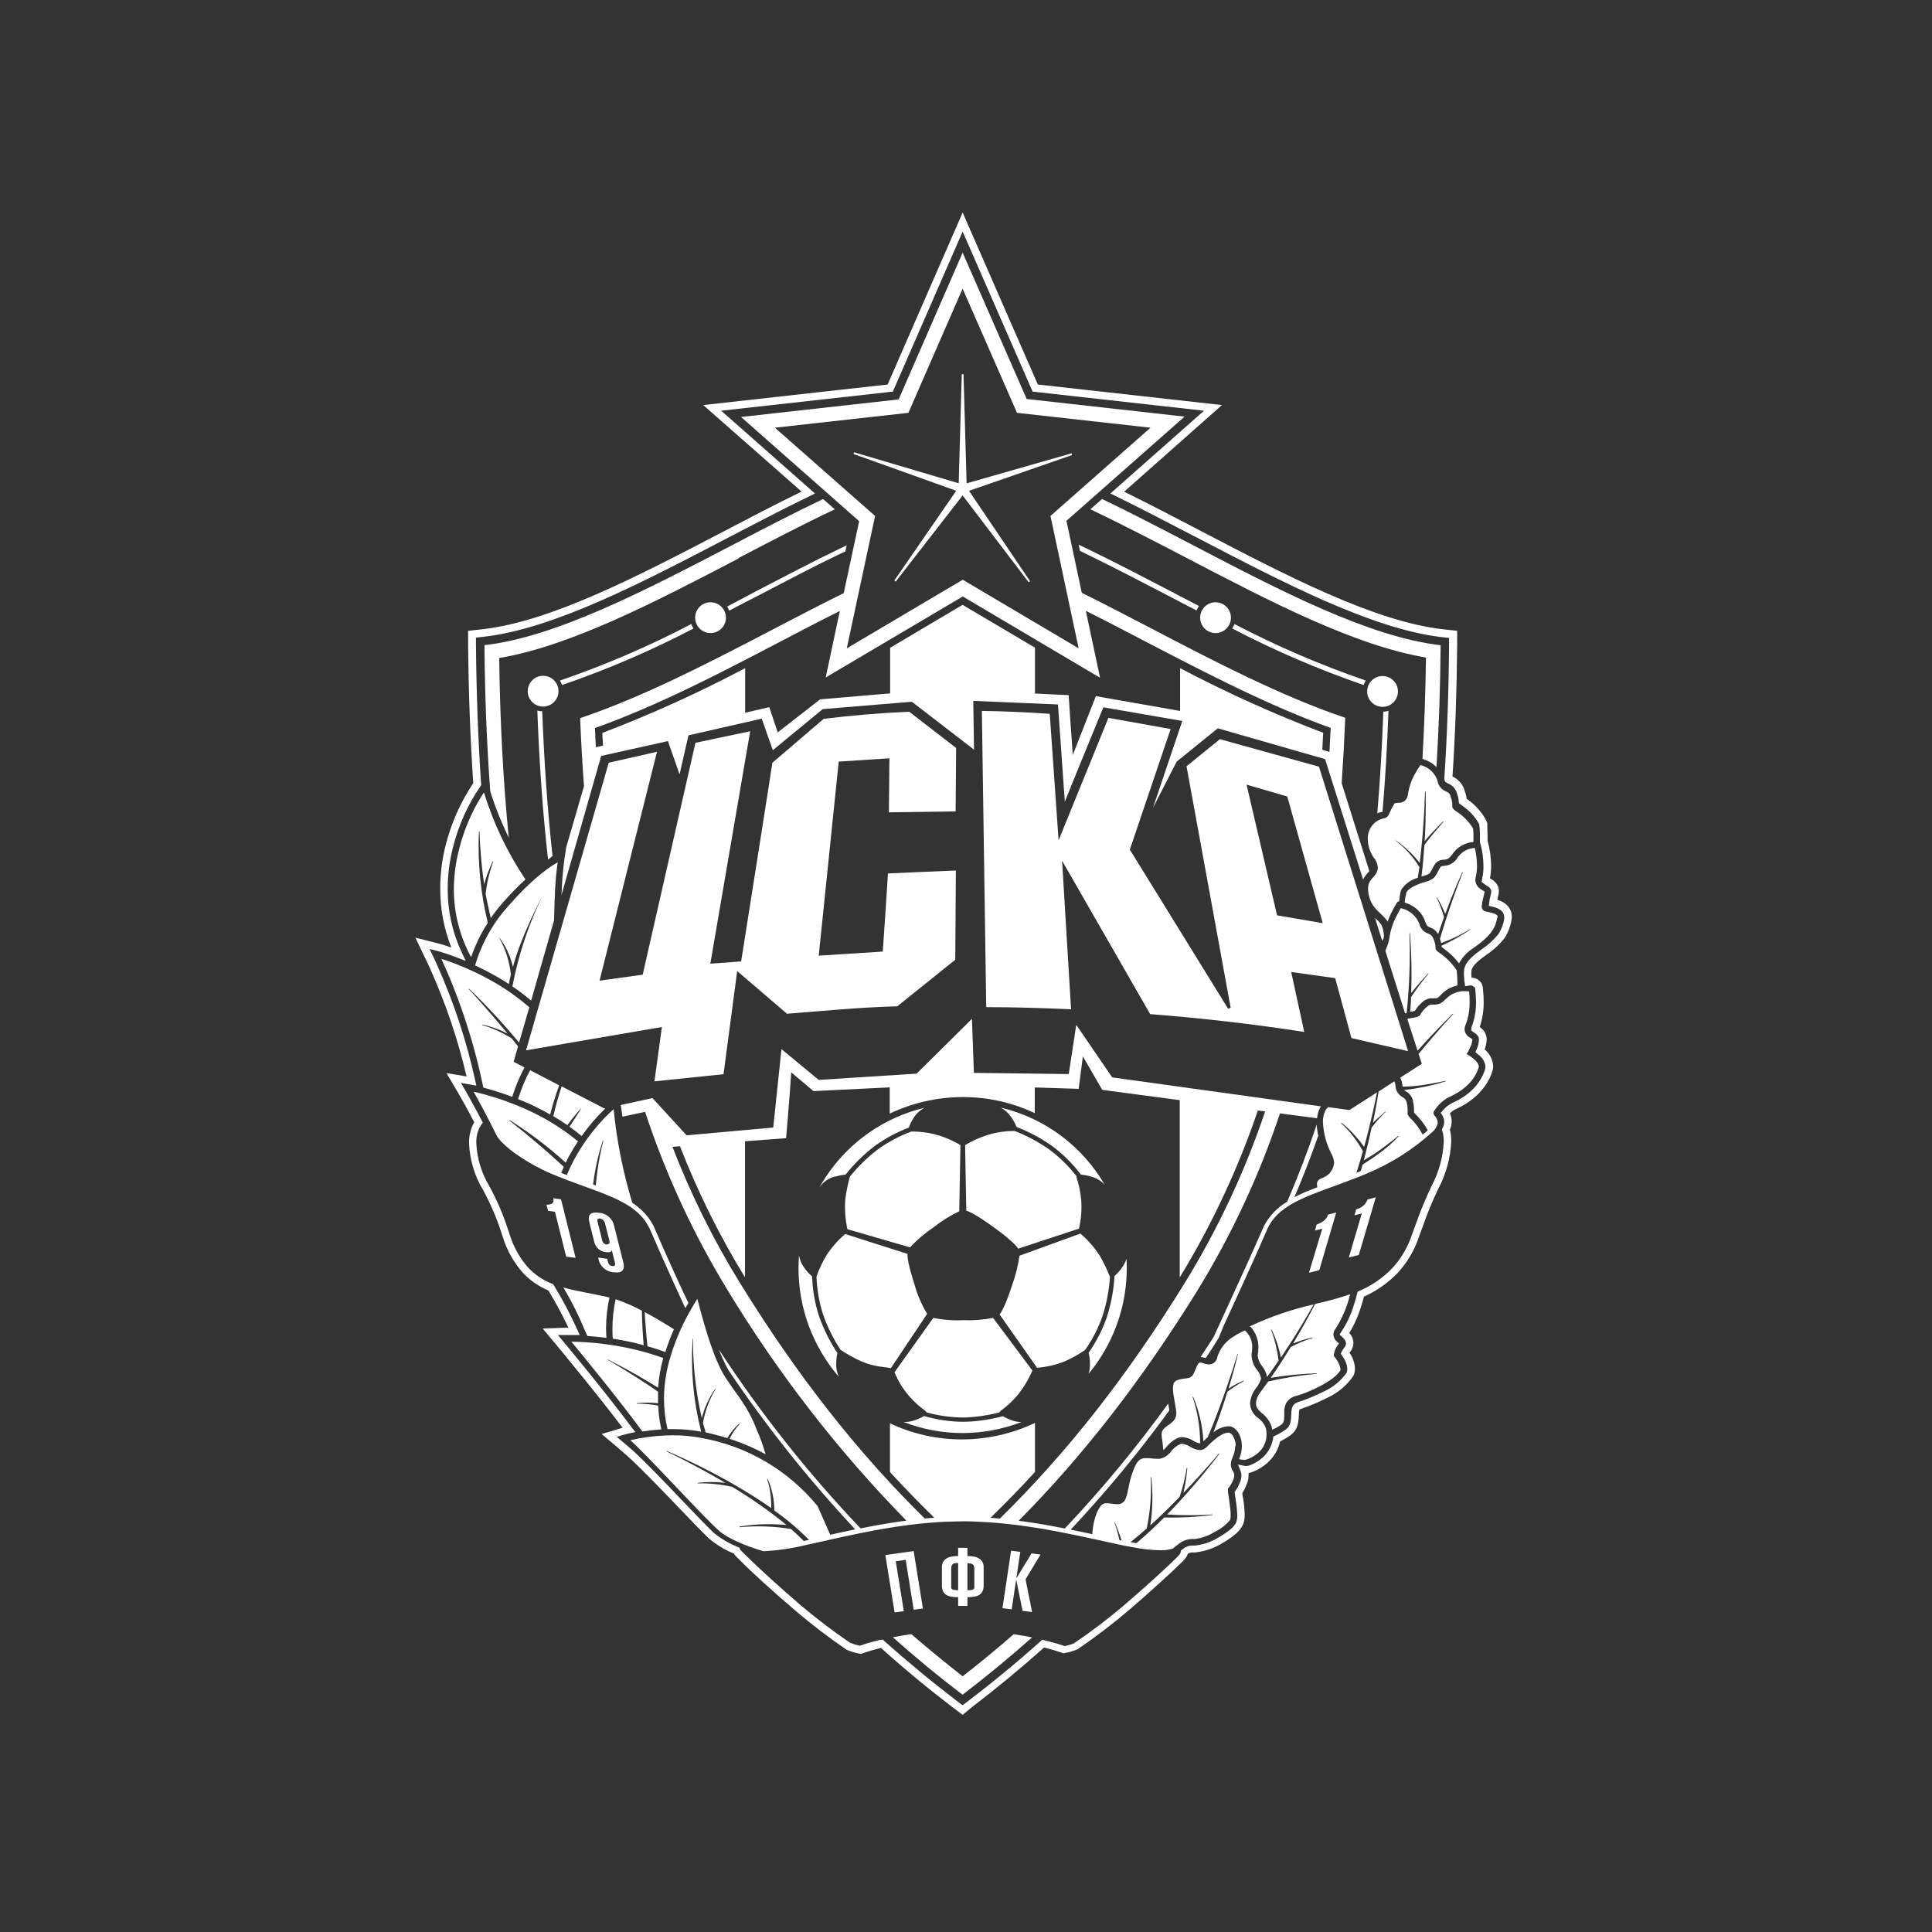 <?xml version="1.0" encoding="UTF-8"?> <svg xmlns="http://www.w3.org/2000/svg" width="200" height="200" viewBox="0 0 200 200" fill="none"><rect x="0" y="0" width="200" height="200" fill="#333333" stroke="none"/><g clip-path="url(#clip0_4013_111)"><path d="M106.299 41.347C105.687 39.959 99.653 26.152 99.653 26.152L93.029 41.347L76.712 43.165L88.94 53.953C88.807 54.564 88.212 57.366 87.542 60.471C87.478 60.774 87.414 61.087 87.345 61.396C84.857 62.629 82.374 63.921 80.258 65.027C73.549 68.531 66.669 72.109 60.055 74.342C60.151 76.745 60.284 79.091 60.454 81.381C60.263 82.029 60.066 82.715 59.864 83.417C59.433 84.89 58.992 86.415 58.615 87.707C58.577 87.915 58.514 88.319 58.439 88.85C58.365 89.382 58.274 90.164 58.216 90.977C58.179 91.509 58.152 92.04 58.126 92.652L58.312 91.993L62.235 78.255L69.147 76.718L70.348 80.169L71.268 76.123L78.855 74.395L80.003 77.659L85.171 73.406L94.395 72.646L100.828 77.601L100.754 72.555L109.521 72.927C109.521 72.927 109.957 79.153 110.228 82.997C111.69 79.355 114.221 73.22 114.221 73.22L122.392 74.634L119.356 83.624L121.813 78.84L126.066 75.394L137.172 78.584L141.106 91.041C141.272 90.722 141.491 90.434 141.755 90.19L141.117 88.154C141.074 88.042 141.043 87.931 141.011 87.824L139.49 82.986L138.889 81.072C139.042 78.864 139.166 76.608 139.261 74.304C132.637 72.072 125.757 68.493 119.059 64.99C116.932 63.889 114.47 62.597 111.988 61.369C111.918 61.056 111.855 60.747 111.791 60.444C111.126 57.334 110.531 54.527 110.398 53.915L122.626 43.128L106.336 41.31M113.864 70.094C113.864 70.094 113.29 67.382 112.604 64.171C112.54 63.863 112.471 63.549 112.408 63.235C114.614 64.341 116.719 65.442 118.389 66.314C124.769 69.631 131.297 73.034 137.752 75.352C137.714 76.192 137.672 77.016 137.624 77.835L136.885 77.617C136.917 77.037 136.949 76.452 136.975 75.857C131.908 73.928 126.961 71.695 122.163 69.169V73.597L113.444 72.066L111.052 78.159C110.866 75.671 110.627 71.96 110.627 71.96L107.139 71.795V67.047L99.648 62.613L92.146 67.058V71.779L84.9 72.396L80.508 75.814L79.636 73.204L77.138 73.783V69.169C72.351 71.7 67.415 73.939 62.358 75.873C62.358 76.314 62.405 76.745 62.427 77.181L61.682 77.356C61.65 76.697 61.613 76.038 61.587 75.368C68.036 73.071 74.596 69.663 80.944 66.33C82.614 65.458 84.724 64.352 86.941 63.246C86.872 63.56 86.808 63.873 86.739 64.182L85.479 70.131L99.664 61.747L113.827 70.131M111.663 67.116L99.664 60.014L87.659 67.116L90.588 53.41L80.216 44.276L94.039 42.735L99.648 29.879L105.278 42.735L119.101 44.276L108.744 53.41L111.663 67.116Z" fill="white"></path><path d="M141.165 70.912C141.218 70.75 141.291 70.594 141.383 70.45C136.712 68.843 132.168 66.888 127.789 64.602C127.732 64.765 127.655 64.92 127.56 65.064C131.944 67.348 136.492 69.302 141.165 70.912Z" fill="white"></path><path d="M98.925 83.996C98.925 83.693 98.978 77.616 98.978 77.43L94.119 73.677C91.035 73.81 88.27 74.054 85.272 74.41L79.955 78.961C79.955 79.089 76.723 99.526 76.723 99.526L73.533 99.76L77.659 75.697L71.991 76.893L66.531 100.898L62.065 101.52L68.014 77.824L63.017 78.956L54.457 108.729L68.519 106.315L67.748 111.94L74.899 111.201C74.931 110.951 76.313 100.525 76.313 100.525L81.471 104.943C85.368 104.646 88.882 104.279 92.88 104.173L98.888 99.356C98.888 99.196 98.951 90.435 98.951 90.116C98.669 90.116 92.167 90.408 91.918 90.419C91.918 90.7 91.386 98.505 91.386 98.505L84.756 98.93L86.824 78.839L92.072 78.499C92.072 78.499 92.024 83.778 92.019 84.092C92.3 84.092 98.691 84.007 98.93 83.996" fill="white"></path><path d="M60.204 117.613C60.934 116.579 61.76 115.616 62.671 114.737H62.538L58.142 112.461C57.833 113.392 57.535 114.429 57.28 115.545C57.764 115.832 58.253 116.14 58.732 116.475C59.182 115.861 59.663 115.271 60.172 114.705V114.732C60.172 114.732 59.774 115.412 58.95 116.635C59.386 116.943 59.811 117.268 60.231 117.618" fill="white"></path><path d="M54.983 103.583L57.355 95.278C57.387 93.843 57.434 92.423 57.509 91.339C57.583 90.254 57.737 89.265 57.737 89.265C56.387 90.025 54.664 91.45 52.607 93.805C51.021 95.568 49.85 97.665 49.183 99.941C50.184 100.402 51.157 100.922 52.097 101.499C52.288 101.616 52.479 101.738 52.671 101.865C52.74 101.541 52.804 101.211 52.883 100.892C52.75 99.564 52.344 98.278 51.693 97.112L51.719 97.086C52.382 97.989 52.852 99.019 53.101 100.111C53.729 97.559 55.499 93.976 56.127 92.795C54.696 95.752 53.66 98.884 53.043 102.11C53.709 102.564 54.351 103.052 54.968 103.572" fill="white"></path><path d="M75.251 62.757C75.347 62.9 75.427 63.053 75.49 63.214C76.495 62.682 77.499 62.151 78.499 61.651C81.279 60.21 84.14 58.684 86.915 57.36L87.51 57.089C87.558 56.866 87.606 56.653 87.649 56.451L87.053 56.733C84.156 58.131 81.136 59.71 78.26 61.209L75.256 62.804" fill="white"></path><path d="M76.463 57.759C79.812 56.01 83.204 54.245 86.42 52.724L85.203 51.661C82.13 53.123 78.935 54.793 75.771 56.446C66.776 61.135 57.509 65.957 50.151 66.787C50.193 71.997 50.392 77.03 50.746 81.886C50.783 82.013 50.826 82.157 50.879 82.316C51.102 83.008 51.448 83.991 51.943 85.129C52.155 85.629 52.4 86.16 52.666 86.724C52.091 80.876 51.762 74.661 51.677 68.116C59.077 66.877 67.913 62.268 76.473 57.802L76.463 57.759Z" fill="white"></path><path d="M143.121 84.039C143.122 84.026 143.122 84.014 143.121 84.001C143.405 80.641 143.609 77.168 143.733 73.581C143.561 73.636 143.382 73.667 143.201 73.671C143.074 77.297 142.866 80.803 142.579 84.188C142.742 84.122 142.911 84.076 143.084 84.049" fill="white"></path><path d="M144.716 71.577C144.716 71.261 144.623 70.953 144.448 70.691C144.272 70.428 144.023 70.224 143.732 70.103C143.44 69.983 143.12 69.951 142.81 70.013C142.501 70.074 142.217 70.226 141.994 70.449C141.77 70.672 141.619 70.956 141.557 71.266C141.495 71.575 141.527 71.896 141.648 72.187C141.768 72.479 141.973 72.728 142.235 72.903C142.498 73.078 142.806 73.172 143.121 73.172C143.544 73.172 143.95 73.004 144.249 72.705C144.548 72.406 144.716 72 144.716 71.577Z" fill="white"></path><path d="M112.259 56.675L111.664 56.388C111.706 56.595 111.754 56.808 111.802 57.031L112.397 57.318C115.194 58.679 118.113 60.2 120.904 61.651C121.893 62.183 122.876 62.682 123.87 63.193C123.933 63.031 124.015 62.877 124.115 62.736L121.154 61.188C118.245 59.673 115.194 58.084 112.275 56.675" fill="white"></path><path d="M124.237 63.942C124.237 64.258 124.33 64.566 124.506 64.828C124.681 65.091 124.93 65.295 125.221 65.416C125.513 65.536 125.834 65.568 126.143 65.507C126.452 65.445 126.737 65.293 126.96 65.07C127.183 64.847 127.335 64.563 127.396 64.253C127.458 63.944 127.426 63.623 127.305 63.332C127.185 63.04 126.98 62.791 126.718 62.616C126.456 62.441 126.147 62.347 125.832 62.347C125.409 62.347 125.003 62.515 124.704 62.814C124.405 63.113 124.237 63.519 124.237 63.942Z" fill="white"></path><path d="M110.983 47.105L110.924 46.929L100.068 50.034L100.063 50.029L99.743 38.736H99.563L99.244 50.029L88.414 46.823L88.356 46.993L98.989 50.805L92.577 60.098L92.726 60.205L99.648 51.289H99.653L106.485 60.274L106.634 60.167L100.312 50.81L110.983 47.105Z" fill="white"></path><path d="M141.601 63.544C140.814 63.26 140.018 62.954 139.214 62.624C140.015 62.954 140.811 63.26 141.601 63.544Z" fill="white"></path><path d="M124.109 55.313C127.942 57.312 131.818 59.322 135.577 61.045C131.818 59.322 127.942 57.323 124.109 55.313Z" fill="white"></path><path d="M71.96 63.942C71.96 64.258 72.053 64.566 72.228 64.828C72.403 65.091 72.653 65.295 72.944 65.416C73.236 65.536 73.556 65.568 73.866 65.507C74.175 65.445 74.459 65.293 74.682 65.07C74.905 64.847 75.057 64.563 75.119 64.253C75.18 63.944 75.149 63.623 75.028 63.332C74.907 63.04 74.703 62.791 74.441 62.616C74.178 62.441 73.87 62.347 73.554 62.347C73.131 62.347 72.726 62.515 72.427 62.814C72.127 63.113 71.96 63.519 71.96 63.942Z" fill="white"></path><path d="M53.633 113.78C54.282 114.04 54.957 114.312 55.648 114.678C56.079 114.891 56.515 115.125 56.951 115.375C57.21 114.351 57.523 113.341 57.886 112.35L54.877 110.787C54.364 111.741 53.948 112.743 53.633 113.78Z" fill="white"></path><path d="M62.953 134.28C61.183 133.887 59.662 133.664 58.322 133.281C59.171 134.706 59.913 136.192 60.545 137.725L60.805 138.3C61.379 138.337 62.044 138.401 62.772 138.496C62.772 138.167 62.735 137.837 62.735 137.518C62.741 136.445 62.86 135.376 63.091 134.328L62.958 134.296" fill="white"></path><path d="M58.184 70.912C62.86 69.308 67.408 67.353 71.789 65.064C71.694 64.92 71.618 64.765 71.561 64.602C67.184 66.893 62.639 68.848 57.966 70.45C58.058 70.594 58.131 70.75 58.184 70.912Z" fill="white"></path><path d="M79.254 150.56C79.005 149.672 78.692 148.803 78.318 147.96C77.387 145.546 76.356 144.52 75.17 142.707C74.054 141.006 73.182 138.263 72.188 134.456C71.959 134.812 71.656 135.312 71.316 135.934C70.436 137.508 69.749 139.183 69.269 140.921C68.926 142.181 68.748 143.48 68.737 144.786C68.737 145.847 68.858 146.905 69.099 147.939H69.63C70.622 147.936 71.612 148.025 72.587 148.205C71.782 145.064 71.486 141.816 71.709 138.582H71.746C71.724 141.349 72.027 144.11 72.65 146.806C72.922 145.72 73.39 144.693 74.033 143.776H74.091C73.435 144.852 72.987 146.043 72.773 147.285C72.858 147.615 72.953 147.949 73.049 148.284C73.788 148.444 74.538 148.635 75.293 148.875C75.616 148.318 76.025 147.816 76.505 147.386L76.558 147.428C76.138 147.879 75.79 148.392 75.527 148.949C76.815 149.361 78.061 149.896 79.248 150.544" fill="white"></path><path d="M64.532 130.708L63.559 126.842C63.475 126.488 63.278 126.171 62.998 125.938C62.718 125.705 62.37 125.569 62.007 125.55C60.912 125.407 60.858 125.939 61.018 126.571L61.518 128.56C61.579 128.84 61.727 129.093 61.941 129.284C62.155 129.475 62.423 129.594 62.709 129.623C63.155 129.676 63.24 129.591 63.336 129.432L63.644 130.644C63.703 130.883 63.714 131.106 63.389 131.064C63.065 131.021 62.969 130.787 62.911 130.532L62.858 130.314L61.943 130.187V130.288C62.01 130.669 62.203 131.018 62.493 131.275C62.783 131.533 63.151 131.685 63.538 131.707C64.453 131.829 64.713 131.409 64.522 130.644M62.852 128.847C62.714 128.838 62.584 128.779 62.486 128.681C62.388 128.583 62.329 128.453 62.321 128.315L61.885 126.582C61.826 126.359 61.773 126.093 62.108 126.141C62.242 126.161 62.365 126.223 62.461 126.319C62.557 126.415 62.619 126.538 62.639 126.672L63.075 128.395C63.134 128.618 63.118 128.836 62.831 128.799" fill="white"></path><path d="M57.45 125.444L58.609 130.085L59.588 130.213L58.078 124.152L57.275 124.041C57.413 124.572 57.089 124.71 56.573 124.71L56.733 125.343L57.45 125.444Z" fill="white"></path><path d="M69.051 137.157C68.328 136.71 67.536 136.253 66.744 135.828C66.744 136.083 66.77 136.359 66.786 136.593C66.845 137.476 66.924 138.411 67.025 139.363C67.637 139.539 68.254 139.735 68.876 139.959C69.127 139.158 69.424 138.371 69.763 137.603L69.051 137.157Z" fill="white"></path><path d="M67.217 127.103C68.604 130.33 70.407 134.259 70.901 135.338C70.917 135.362 70.931 135.387 70.944 135.413L71.268 134.881C71.268 134.881 71.236 134.817 71.22 134.785C70.689 133.722 69.035 130.112 67.653 126.901C67.347 126.304 66.941 125.764 66.451 125.306L66.393 125.248C66.098 124.976 65.783 124.728 65.452 124.503C64.493 121.347 63.847 118.104 63.522 114.822C63.251 115.061 62.884 115.407 62.458 115.859C61.295 117.092 60.295 118.47 59.481 119.958C59.182 120.503 58.915 121.066 58.684 121.643L58.093 121.42C58.179 121.207 58.269 121 58.365 120.792C58.115 120.558 57.865 120.335 57.626 120.117C54.967 117.709 52.766 116.029 52.74 116.007L52.772 115.96C54.826 117.254 56.763 118.725 58.561 120.356C58.678 120.112 58.801 119.873 58.928 119.644C59.221 119.112 59.524 118.612 59.832 118.15C58.456 117.017 56.954 116.046 55.355 115.258C53.778 114.483 52.134 113.853 50.443 113.376C49.869 113.211 49.38 113.094 49.029 113.014C49.518 113.886 50.459 115.598 51.459 117.645C52.256 118.846 54.739 120.505 56.998 121.473C61.783 123.498 65.733 124.094 67.201 127.092M62.416 118.054H62.464C62.073 119.584 61.81 121.144 61.677 122.717L61.4 122.611C61.586 121.06 61.926 119.532 62.416 118.049" fill="white"></path><path d="M56.196 73.145C56.512 73.151 56.823 73.061 57.089 72.889C57.355 72.718 57.563 72.47 57.688 72.179C57.813 71.888 57.848 71.567 57.79 71.256C57.731 70.945 57.582 70.658 57.36 70.432C57.138 70.207 56.854 70.052 56.544 69.988C56.233 69.924 55.911 69.954 55.618 70.074C55.325 70.194 55.075 70.399 54.898 70.662C54.722 70.924 54.627 71.234 54.627 71.55C54.627 71.969 54.792 72.371 55.085 72.669C55.379 72.967 55.777 73.138 56.196 73.145Z" fill="white"></path><path d="M48.784 99.048C49.21 97.809 49.785 96.627 50.496 95.528C49.746 92.434 49.437 89.25 49.577 86.07H49.635C49.694 87.901 49.854 89.727 50.114 91.541C50.341 90.716 50.645 89.915 51.023 89.148L51.065 89.185C50.663 90.27 50.397 91.4 50.273 92.551C50.406 93.348 50.629 94.188 50.805 95.039C51.207 94.457 51.643 93.899 52.112 93.37C52.832 92.553 53.593 91.774 54.393 91.035C52.526 88.261 51.078 85.226 50.097 82.029C49.901 82.327 49.64 82.736 49.358 83.247C48.54 84.731 47.92 86.317 47.514 87.963C47.171 89.284 46.992 90.643 46.982 92.008C46.974 94.464 47.581 96.882 48.747 99.042" fill="white"></path><path d="M55.627 73.571C55.818 78.976 56.187 84.115 56.733 88.989L57.195 88.617C56.681 83.871 56.327 78.877 56.132 73.634C55.952 73.63 55.773 73.603 55.6 73.555" fill="white"></path><path d="M50.023 112.589C51.041 112.854 52.043 113.173 53.027 113.546C53.35 112.491 53.776 111.471 54.297 110.5L53.176 109.915L53.628 108.32L52.979 107.501C52.697 107.331 52.447 107.182 52.144 107.017C51.431 106.643 50.683 106.338 49.911 106.108V106.055C50.749 106.238 51.561 106.522 52.33 106.9L52.548 107.007C50.353 104.348 48.54 102.402 48.518 102.381L48.566 102.355C50.389 104.116 52.114 105.976 53.734 107.926L54.797 104.274C53.849 103.453 52.837 102.708 51.772 102.046C50.277 101.137 48.702 100.367 47.067 99.744C46.535 99.531 46.046 99.377 45.695 99.266C47.641 103.528 49.096 107.998 50.034 112.589" fill="white"></path><path d="M48.806 111.892C48.636 111.084 48.444 110.297 48.237 109.526C48.444 110.303 48.636 111.084 48.806 111.892Z" fill="white"></path><path d="M66.068 139.113L66.632 139.257C66.526 138.002 66.467 136.785 66.446 135.673C65.573 135.211 64.667 134.817 63.734 134.493C63.515 135.487 63.403 136.501 63.399 137.518C63.399 137.869 63.399 138.231 63.442 138.582C64.271 138.709 65.165 138.879 66.1 139.113" fill="white"></path><path d="M147.268 78.563C147.524 78.643 147.772 78.748 148.007 78.876C148.264 79.019 148.498 79.198 148.704 79.408C148.955 75.322 149.099 71.116 149.134 66.792C141.771 65.963 132.504 61.141 123.509 56.441C120.351 54.798 117.161 53.128 114.088 51.656L112.875 52.719C116.065 54.24 119.473 56.005 122.817 57.748C131.382 62.22 140.219 66.829 147.619 68.068C147.566 71.673 147.444 75.167 147.252 78.552" fill="white"></path><path d="M128.719 151.129C128.84 151.131 128.96 151.113 129.075 151.076C130.638 150.496 131.106 149.427 131.117 148.47C131.115 148.259 131.09 148.049 131.042 147.843C130.881 147.414 130.594 147.043 130.218 146.78C129.985 146.614 129.791 146.399 129.65 146.15C129.509 145.901 129.426 145.624 129.405 145.339C129.405 145.228 129.416 145.118 129.436 145.009C129.51 144.559 129.693 144.134 129.968 143.771C130.196 143.498 130.376 143.189 130.5 142.856C130.524 142.795 130.536 142.73 130.537 142.665C130.473 142.333 130.32 142.024 130.096 141.772C129.774 141.362 129.588 140.862 129.564 140.341C129.561 140.299 129.561 140.256 129.564 140.214V140.182C129.604 139.959 129.626 139.733 129.628 139.507C129.644 139.172 129.584 138.839 129.452 138.531C129.32 138.224 129.12 137.95 128.868 137.731L128.607 137.848C128.277 137.998 127.961 138.176 127.661 138.38C126.851 138.872 126.256 139.65 125.991 140.559V140.591V140.623C125.936 140.799 125.828 140.953 125.681 141.065C125.534 141.176 125.357 141.239 125.173 141.245C124.758 141.245 124.471 141.043 124.269 141.054H124.189C124.141 141.054 124.024 141.155 123.907 141.399C123.79 141.644 123.7 141.931 123.567 142.192C123.524 142.293 123.46 142.385 123.379 142.461C123.299 142.537 123.203 142.595 123.099 142.633C122.807 142.707 122.429 142.713 122.089 142.803C121.749 142.893 121.557 143.016 121.483 143.255C121.444 143.415 121.424 143.579 121.424 143.744C121.424 144.377 121.653 145.195 121.77 146.179C121.77 146.227 121.77 146.28 121.77 146.328C121.771 146.626 121.654 146.912 121.446 147.125C121.267 147.295 121.073 147.449 120.866 147.583C120.489 147.859 120.249 148.045 120.244 148.529C120.246 148.622 120.255 148.714 120.271 148.805C120.319 149.076 120.377 149.539 120.425 150.119C120.531 150.026 120.63 149.927 120.723 149.821C121.027 149.423 121.42 149.103 121.871 148.885C122.037 148.808 122.219 148.77 122.403 148.773C122.797 148.8 123.179 148.924 123.514 149.135C123.733 149.279 123.979 149.377 124.237 149.422C124.237 147.78 123.973 146.148 123.455 144.589H123.514C124.127 146.054 124.487 147.613 124.577 149.199C124.731 149.045 124.885 148.901 125.029 148.768C125.401 147.896 125.741 147.03 126.05 146.211C127.32 142.845 128.107 140.182 128.113 140.15L128.155 140.177C128.155 140.177 127.82 141.628 127.182 143.744C127.676 143.42 128.199 143.144 128.745 142.92V142.984C128.155 143.301 127.591 143.666 127.06 144.074C126.677 145.318 126.193 146.764 125.619 148.274C126.039 147.911 126.565 147.693 127.118 147.652C127.196 147.644 127.275 147.644 127.352 147.652C128.012 147.806 128.538 148.587 128.559 149.688C128.554 150.156 128.456 150.619 128.272 151.049C128.414 151.091 128.56 151.113 128.708 151.113" fill="white"></path><path d="M102.87 127.045C104.672 128.358 105.231 128.98 105.406 129.262L111.701 127.183C111.925 126.202 112 125.193 111.924 124.19C111.738 122.403 111.392 121.999 111.44 121.755C110.631 120.715 109.685 119.788 108.628 119.001C107.511 118.215 106.302 117.568 105.029 117.076C104.248 117.076 103.47 117.169 102.711 117.353C101.726 117.617 100.782 118.018 99.909 118.544L100.031 125.327C100.387 125.434 101.174 125.817 102.87 127.045Z" fill="white"></path><path d="M86.468 121.802C86.815 121.699 87.171 121.629 87.531 121.595C88.413 120.49 89.425 119.495 90.546 118.634C91.632 117.846 92.82 117.208 94.076 116.736C94.21 116.361 94.388 116.004 94.608 115.672C94.886 115.249 95.269 114.905 95.719 114.673C91.508 115.677 87.839 118.252 85.463 121.871C85.244 122.205 85.036 122.545 84.841 122.892C84.937 122.77 85.033 122.648 85.134 122.536C85.495 122.176 85.944 121.918 86.436 121.786" fill="white"></path><path d="M90.849 119C89.787 119.812 88.826 120.75 87.989 121.792C87.764 122.577 87.601 123.379 87.499 124.189C87.429 125.214 87.505 126.243 87.723 127.246L94.209 129.129C94.934 128.34 95.752 127.643 96.644 127.05C97.463 126.396 98.355 125.84 99.302 125.391L99.425 118.538C98.556 118.02 97.615 117.633 96.633 117.39C95.884 117.217 95.117 117.132 94.347 117.134C93.101 117.593 91.924 118.221 90.849 119Z" fill="white"></path><path d="M86.686 140.065C85.887 138.86 85.242 137.56 84.767 136.194C84.349 134.881 84.115 133.516 84.07 132.138C83.784 131.887 83.525 131.605 83.3 131.298C82.997 130.911 82.796 130.454 82.715 129.969C82.678 130.41 82.662 130.851 82.662 131.293C82.66 135.419 84.144 139.408 86.84 142.532C86.639 142.102 86.544 141.629 86.564 141.155C86.567 140.788 86.608 140.423 86.686 140.065Z" fill="white"></path><path d="M94.682 132.994C94.05 131.085 93.933 130.198 93.943 129.804L87.494 127.747C86.732 128.392 86.071 129.149 85.533 129.99C85.123 130.673 84.785 131.397 84.522 132.149C84.57 133.476 84.797 134.79 85.198 136.056C85.651 137.35 86.26 138.584 87.011 139.73C87.686 140.182 88.398 140.578 89.137 140.916C90.663 141.575 91.758 141.485 92.216 141.639L95.98 136.009C95.407 135.069 94.969 134.055 94.677 132.994" fill="white"></path><path d="M139.761 133.983C138.575 134.386 137.366 134.718 136.141 134.977C135.933 135.392 135.104 137.008 133.86 139.081C134.511 138.816 135.183 138.606 135.869 138.454V138.513C135.09 138.744 134.336 139.056 133.621 139.443C133.015 140.437 132.318 141.522 131.552 142.633C133.125 142.376 134.713 142.218 136.305 142.16V142.218C134.616 142.364 132.939 142.629 131.287 143.01L130.622 143.92L130.457 144.143C130.235 144.43 130.087 144.768 130.027 145.126C130.022 145.195 130.022 145.265 130.027 145.334C130.027 145.706 130.25 145.95 130.627 146.291C131.103 146.642 131.458 147.133 131.643 147.694C131.643 147.79 131.68 147.896 131.696 147.997C132.038 147.862 132.362 147.683 132.658 147.466C132.908 147.274 132.945 146.993 132.945 146.535V146.296C132.923 145.946 132.985 145.596 133.126 145.275C133.238 145.078 133.391 144.906 133.574 144.772C133.757 144.638 133.967 144.545 134.189 144.499C135.253 144.228 138.102 143.005 138.767 141.841C138.773 141.795 138.773 141.748 138.767 141.703C138.674 141.24 138.459 140.811 138.145 140.458C138.133 140.444 138.122 140.428 138.113 140.411C138.113 140.411 138.087 140.411 138.076 140.256C138.132 139.824 138.317 139.418 138.608 139.092L138.427 138.906C138.311 138.814 138.216 138.699 138.147 138.568C138.079 138.437 138.038 138.293 138.028 138.146C138.036 137.923 138.119 137.71 138.262 137.54C138.95 136.468 139.452 135.287 139.745 134.047" fill="white"></path><path d="M153.101 102.418C153.101 102.488 153.101 102.594 153.133 102.716C153.133 102.966 153.18 103.306 153.18 103.7C153.197 104.645 153.029 105.584 152.686 106.464L152.877 106.608L152.691 106.464C153.035 105.584 153.203 104.645 153.186 103.7C153.186 103.306 153.159 102.966 153.138 102.716C153.138 102.594 153.138 102.488 153.106 102.418" fill="white"></path><path d="M149.65 103.407C149.519 103.59 149.347 103.739 149.147 103.842C148.948 103.944 148.726 103.998 148.502 103.997H148.268C148.17 103.995 148.072 104.013 147.981 104.048C147.89 104.084 147.807 104.137 147.736 104.205C147.435 104.445 147.185 104.743 147.002 105.082L146.965 105.141L146.907 105.178C146.762 105.258 146.603 105.309 146.439 105.327C146.258 105.359 146.04 105.396 145.785 105.454L145.684 105.481L146.747 108.772C148.767 106.491 150.389 104.954 150.389 104.949H150.453C150.453 104.949 148.858 106.661 146.853 109.096L147.183 110.127L144.961 111.552C145.064 111.784 145.133 112.029 145.168 112.281C145.168 112.366 145.195 112.43 145.205 112.488C145.917 112.481 146.628 112.424 147.332 112.318C148.847 112.068 149.661 111.887 149.661 111.887V111.935C148.895 112.184 148.113 112.383 147.321 112.531C146.79 112.642 146.099 112.754 145.349 112.839L145.498 112.956C145.686 113.051 145.852 113.185 145.985 113.349C146.118 113.513 146.215 113.703 146.269 113.908V113.977C146.332 114.242 146.37 114.512 146.38 114.785C146.387 114.912 146.387 115.04 146.38 115.168L146.508 115.311C146.63 115.433 146.795 115.604 146.976 115.816C147.294 116.183 147.57 116.584 147.8 117.012C147.656 117.14 147.486 117.289 147.268 117.448C146.943 116.821 146.52 116.25 146.013 115.758C145.89 115.647 145.789 115.513 145.716 115.364V115.295V115.226C145.716 114.997 145.716 114.875 145.716 114.785C145.705 114.557 145.673 114.331 145.62 114.11C145.492 113.721 145.386 113.706 145.131 113.535C144.932 113.416 144.767 113.249 144.65 113.049C144.533 112.85 144.468 112.624 144.461 112.392C144.444 112.236 144.406 112.082 144.349 111.935L142.712 112.998C142.648 113.434 142.457 114.593 142.127 116.231C142.659 115.699 143.44 115.051 143.446 115.045V115.093C142.924 115.601 142.439 116.144 141.994 116.72C141.781 117.735 141.505 118.894 141.181 120.112C141.824 119.729 142.398 119.384 142.85 119.049C144.142 118.113 144.759 117.581 144.759 117.581L144.801 117.613C144.243 118.207 143.635 118.751 142.983 119.24C142.451 119.639 141.819 120.075 141.058 120.559C140.995 120.777 140.926 121.005 140.862 121.228L140.415 121.415C140.66 120.649 140.888 119.894 141.09 119.171C140.495 118.087 139.731 117.105 138.825 116.263L138.873 116.22C139.766 116.946 140.553 117.792 141.213 118.735C141.957 116.045 142.398 113.849 142.542 113.083L139.692 114.912L137.486 114.609C137.368 114.715 137.267 114.839 137.188 114.976C137.019 115.354 136.937 115.764 136.949 116.178C137.006 117.324 137.309 118.444 137.837 119.463C137.996 119.743 138.088 120.056 138.102 120.378C138.065 120.84 137.852 121.27 137.507 121.579C137.253 121.779 136.967 121.936 136.662 122.042C136.562 122.09 136.477 122.165 136.419 122.259C136.36 122.354 136.33 122.463 136.332 122.574C136.332 122.621 136.332 122.744 136.369 122.903L135.737 123.148C135.142 123.379 134.56 123.642 133.993 123.935C134.882 121.861 135.708 119.734 136.47 117.555C136.381 117.183 136.326 116.804 136.305 116.422C135.38 119.169 134.363 121.827 133.254 124.397C132.226 124.995 131.389 125.873 130.84 126.928C130.122 128.587 128.782 131.543 127.618 134.084C127.039 135.355 126.502 136.524 126.108 137.375C125.917 137.8 125.752 138.146 125.646 138.385L125.619 138.433C125.18 139.12 124.735 139.801 124.285 140.474C124.466 140.489 124.645 140.526 124.816 140.586C125.173 140.054 125.534 139.523 125.88 138.949L125.906 138.89L126.151 138.518L126.682 137.215C127.916 134.557 130.229 129.501 131.244 127.114C132.578 124.392 135.986 123.653 140.186 122.01L140.654 121.829L141.441 121.505C143.96 120.467 146.278 118.999 148.294 117.167C148.563 116.941 148.75 116.632 148.826 116.289C148.833 116.233 148.833 116.176 148.826 116.119C148.781 115.861 148.654 115.625 148.464 115.444C148.416 115.38 148.39 115.301 148.39 115.221C148.388 115.168 148.399 115.115 148.422 115.067C148.472 114.98 148.527 114.896 148.587 114.817C148.693 114.665 148.811 114.521 148.938 114.386C149.281 114.004 149.701 113.7 150.171 113.493C152.547 112.376 152.962 110.835 153.095 110.436V110.393C153.029 110.108 152.863 109.855 152.627 109.681C152.462 109.532 152.285 109.399 152.096 109.282L151.83 109.112L151.989 108.841C151.989 108.841 152.096 108.649 152.207 108.394C152.323 108.154 152.395 107.895 152.42 107.629C152.42 107.629 152.42 107.629 152.383 107.57C152.309 107.506 152.229 107.449 152.143 107.4C151.989 107.318 151.858 107.196 151.765 107.048C151.672 106.9 151.619 106.73 151.612 106.555C151.616 106.384 151.656 106.215 151.729 106.06C152.014 105.31 152.151 104.512 152.133 103.71C152.133 103.359 152.133 103.051 152.096 102.828C152.096 102.753 152.096 102.69 152.096 102.636C151.948 102.615 151.798 102.605 151.649 102.605C151.282 102.592 150.917 102.658 150.577 102.798C150.238 102.939 149.933 103.15 149.682 103.418" fill="white"></path><path d="M153.016 102.014C153.067 102.12 153.095 102.236 153.095 102.354C153.094 102.237 153.067 102.12 153.016 102.014Z" fill="white"></path><path d="M104.672 115.635C104.9 115.954 105.089 116.298 105.236 116.661C106.537 117.168 107.772 117.83 108.915 118.634C110.045 119.473 111.05 120.47 111.897 121.595C112.257 121.631 112.613 121.7 112.961 121.802C113.454 121.934 113.905 122.193 114.269 122.552L114.401 122.717C113.248 120.707 111.695 118.956 109.837 117.57C107.98 116.185 105.858 115.195 103.604 114.662C104.032 114.895 104.396 115.229 104.667 115.635" fill="white"></path><path d="M150.166 82.385C149.99 82.029 149.895 82.034 149.634 81.901C149.418 81.809 149.23 81.662 149.086 81.476C148.943 81.29 148.85 81.07 148.815 80.838C148.687 80.436 148.456 80.073 148.146 79.786C147.836 79.499 147.456 79.297 147.045 79.201C147.018 79.234 146.993 79.27 146.97 79.307C146.81 79.54 146.661 79.782 146.524 80.03C146.131 80.699 145.87 81.437 145.753 82.204C145.746 82.336 145.714 82.465 145.657 82.583C145.601 82.702 145.521 82.808 145.423 82.896C145.271 83.016 145.086 83.088 144.892 83.103C144.546 83.103 144.36 83.135 144.333 83.215C144.104 83.599 143.902 83.999 143.727 84.411C143.678 84.489 143.613 84.556 143.536 84.607C143.459 84.659 143.372 84.693 143.281 84.709C142.782 84.805 142.335 85.08 142.025 85.482C141.714 85.885 141.562 86.387 141.595 86.894C141.61 87.552 141.813 88.192 142.18 88.739C142.44 89.036 142.6 89.408 142.637 89.802C142.629 90.025 142.565 90.243 142.451 90.435C142.132 90.966 141.633 91.088 141.617 92.029V92.056C141.75 93.975 142.802 94.278 143.573 95.283C143.599 95.324 143.622 95.367 143.642 95.411C143.742 95.134 143.855 94.862 143.983 94.597C144.164 94.217 144.364 93.846 144.583 93.486C144.601 93.45 144.625 93.415 144.652 93.385C144.705 93.334 144.775 93.304 144.849 93.3C144.868 92.914 144.928 92.531 145.03 92.157C145.422 91.518 146.047 91.056 146.774 90.871C146.827 90.498 146.885 90.121 146.933 89.759C146.289 88.698 145.45 87.767 144.461 87.016V86.979C145.415 87.624 146.26 88.418 146.965 89.329C147.002 88.989 147.045 88.653 147.082 88.329C147.476 84.751 147.507 81.992 147.513 81.949H147.577C147.577 81.949 147.656 84.108 147.481 87.075C148.071 86.341 149.368 85.044 149.374 85.038L149.421 85.081C149.421 85.081 147.965 86.718 147.454 87.473C147.39 88.494 147.289 89.6 147.151 90.738L147.518 90.621C147.696 90.578 147.865 90.5 148.013 90.392L148.066 90.302C148.124 90.21 148.177 90.117 148.225 90.02C148.342 89.802 148.459 89.579 148.565 89.419C148.666 89.288 148.796 89.183 148.944 89.111C149.093 89.039 149.256 89.002 149.421 89.004C149.751 88.951 149.953 89.004 150.373 88.388C150.62 88.037 150.942 87.744 151.315 87.532C151.688 87.32 152.104 87.193 152.532 87.16C152.532 87.032 152.532 86.904 152.532 86.777C152.532 86.436 152.532 86.096 152.494 85.767C152.058 85.048 151.462 84.44 150.751 83.991C150.598 83.903 150.468 83.778 150.373 83.629L150.341 83.56V83.486C150.36 83.121 150.293 82.757 150.144 82.422" fill="white"></path><path d="M106.788 160.805L105.246 163.335H105.22L105.618 160.651L104.667 160.528L103.773 166.478L104.73 166.6L105.182 163.585L105.209 163.591L105.858 166.754L106.841 166.876L106.166 163.49L107.713 160.927L106.788 160.805Z" fill="white"></path><path d="M145.982 104.742C146.205 104.699 146.381 104.672 146.466 104.651C146.674 104.302 146.94 103.991 147.253 103.731C147.388 103.603 147.547 103.503 147.722 103.436C147.896 103.37 148.082 103.338 148.268 103.343H148.518C148.731 103.343 148.826 103.343 149.177 102.976C149.621 102.482 150.215 102.146 150.868 102.019C150.876 101.876 150.876 101.732 150.868 101.589C150.868 101.217 150.831 100.839 150.799 100.451C150.325 99.736 149.716 99.12 149.007 98.638C148.864 98.551 148.741 98.435 148.646 98.298L148.614 98.239V98.17C148.603 97.802 148.516 97.44 148.358 97.107C148.167 96.74 148.061 96.745 147.779 96.618C147.563 96.534 147.372 96.398 147.223 96.221C147.073 96.045 146.97 95.834 146.923 95.608C146.759 95.206 146.498 94.85 146.164 94.572C145.831 94.294 145.434 94.102 145.009 94.013C144.991 94.05 144.969 94.085 144.945 94.119C144.844 94.3 144.706 94.55 144.557 94.853C144.185 95.552 143.939 96.312 143.829 97.096C143.767 97.504 143.645 97.9 143.467 98.271L143.414 98.436L145.45 104.89H145.498H145.615C145.679 104.274 145.732 103.668 145.775 103.088C145.938 100.932 145.983 98.768 145.908 96.607H145.961C146.118 98.671 146.16 100.743 146.088 102.812C146.657 102.03 147.843 100.765 147.848 100.759L147.88 100.791C147.231 101.568 146.628 102.381 146.072 103.226C146.072 103.715 146.019 104.226 145.982 104.736" fill="white"></path><path d="M143.265 96.963C143.265 96.963 143.265 96.916 143.265 96.894C143.254 96.478 143.157 96.069 142.978 95.693C142.787 95.452 142.573 95.229 142.34 95.028L143.089 97.4C143.133 97.331 143.171 97.257 143.201 97.181C143.201 97.181 143.244 97.181 143.26 96.963" fill="white"></path><path d="M139.894 107.458L145.769 108.819C145.604 108.288 136.539 79.366 136.539 79.366L126.284 76.521L122.828 79.323L127.395 104.311L127.14 104.433L116.959 87.952L121.185 75.469L114.742 74.315L109.585 86.99C109.585 86.99 108.686 74.177 108.67 73.895C106.357 73.73 103.997 73.629 101.642 73.592C101.642 73.927 102.088 103.944 102.094 104.258C105.039 104.258 107.99 104.353 110.876 104.481L109.946 89.1C109.946 89.1 118.984 104.848 119.064 104.981C124.599 105.411 129.958 106.044 135.014 106.826C134.923 106.395 133.663 100.621 133.663 100.621L138.22 101.259L139.9 107.464M132.201 94.757L129.043 81.226L133.259 82.454L136.928 95.565L132.201 94.757Z" fill="white"></path><path d="M103.8 146.61C103.556 146.673 103.205 146.759 102.796 146.844C101.797 147.056 100.78 147.17 99.76 147.184C98.374 147.178 96.996 146.977 95.666 146.588C95.364 146.759 95.047 146.901 94.72 147.014C94.338 147.158 93.931 147.221 93.523 147.2C95.471 147.959 97.542 148.348 99.632 148.348C101.719 148.345 103.788 147.959 105.736 147.21C105.392 147.209 105.052 147.146 104.731 147.024C104.413 146.913 104.105 146.774 103.811 146.61" fill="white"></path><path d="M99.185 160.23V161.081C98.069 161.081 97.505 161.453 97.505 162.251V164.106C97.505 165.09 98.122 165.34 99.185 165.34V166.238H100.148V165.34C101.211 165.34 101.828 165.09 101.828 164.112V162.256C101.828 161.453 101.248 161.081 100.148 161.081V160.23H99.185ZM99.185 164.622C98.712 164.622 98.468 164.532 98.468 164.351V162.368C98.468 161.836 98.771 161.799 99.185 161.799V164.622ZM100.865 162.373V164.356C100.865 164.585 100.52 164.627 100.148 164.622V161.825C100.642 161.825 100.865 161.942 100.865 162.4" fill="white"></path><path d="M114.912 132.207C114.611 131.443 114.256 130.703 113.849 129.99C113.295 129.133 112.62 128.362 111.844 127.699L105.534 129.99C105.393 131.015 105.143 132.022 104.789 132.994C104.114 135.067 103.694 135.806 103.476 136.072L107.357 141.591C108.347 141.515 109.318 141.287 110.239 140.916C110.975 140.596 111.677 140.203 112.333 139.741C113.08 138.676 113.679 137.515 114.115 136.29C114.545 134.967 114.81 133.596 114.901 132.207" fill="white"></path><path d="M106.847 169.508C106.273 169.391 105.64 169.274 104.938 169.173C103.223 170.672 101.461 172.123 99.653 173.527C97.835 172.109 96.063 170.654 94.337 169.162C93.64 169.263 93.002 169.375 92.428 169.492C94.778 171.586 97.183 173.568 99.643 175.436C102.092 173.568 104.49 171.592 106.836 169.508" fill="white"></path><path d="M99.744 136.667C98.696 136.717 97.646 136.637 96.618 136.428L92.598 142.058C92.963 142.946 93.468 143.77 94.092 144.499C95.31 145.87 95.836 145.966 95.916 146.211C97.153 146.552 98.429 146.731 99.712 146.742C100.977 146.711 102.235 146.533 103.46 146.211C103.54 145.966 104.066 145.87 105.278 144.499C105.93 143.704 106.466 142.822 106.873 141.878L102.801 136.428C101.785 136.625 100.751 136.705 99.717 136.667" fill="white"></path><path d="M116.097 131.298C115.883 131.587 115.641 131.854 115.374 132.095C115.288 133.573 115.011 135.033 114.55 136.439C114.097 137.715 113.473 138.924 112.695 140.033C112.784 140.4 112.83 140.777 112.833 141.155C112.847 141.515 112.797 141.875 112.684 142.218C113.088 141.739 113.462 141.237 113.806 140.714C115.652 137.922 116.638 134.65 116.64 131.303C116.64 130.968 116.64 130.639 116.608 130.309C116.496 130.676 116.315 131.019 116.076 131.319" fill="white"></path><path d="M94.587 166.642L95.538 166.509L94.581 160.565L91.652 160.98L92.609 166.919L93.561 166.786L92.731 161.623L93.757 161.475L94.587 166.642Z" fill="white"></path><path d="M127.921 149.704C127.929 149.343 127.835 148.988 127.65 148.678C127.57 148.509 127.427 148.377 127.251 148.311C127.211 148.306 127.17 148.306 127.129 148.311C126.752 148.311 126.039 148.625 124.901 149.81C124.812 149.905 124.704 149.981 124.584 150.033C124.465 150.085 124.336 150.112 124.205 150.113C123.839 150.077 123.487 149.953 123.179 149.752C122.936 149.594 122.659 149.495 122.371 149.465C122.285 149.465 122.199 149.483 122.121 149.518C121.753 149.699 121.434 149.965 121.191 150.294C120.913 150.675 120.497 150.933 120.032 151.012H119.755C119.378 151.012 119.011 150.937 118.692 150.943C118.192 150.943 117.852 151.022 117.474 151.831C116.788 153.426 116.884 154.266 116.512 155.18C116.444 155.349 116.323 155.491 116.168 155.587C116.013 155.682 115.832 155.726 115.651 155.712C115.279 155.712 114.906 155.611 114.587 155.616C114.471 155.603 114.352 155.619 114.244 155.664C114.135 155.708 114.039 155.78 113.965 155.871C113.295 156.722 113.109 158.152 113.077 158.817L112.434 158.678L110.839 158.343C111.7 157.429 112.551 156.497 113.391 155.547L113.439 155.478C113.491 155.41 113.549 155.347 113.614 155.292C114.791 153.955 115.948 152.582 117.086 151.171C117.164 151.047 117.257 150.933 117.363 150.831C118.607 149.275 119.835 147.668 121.047 146.009C121.015 145.764 120.973 145.53 120.93 145.297C117.654 149.838 114.08 154.157 110.233 158.226C109.005 157.982 107.718 157.748 106.384 157.557C106.076 157.509 105.767 157.466 105.454 157.429C112.158 150.661 118.181 142.904 123.923 133.648C127.478 127.867 130.357 121.696 132.504 115.258L133.27 115.359L136.343 115.763C136.376 115.394 136.475 115.034 136.635 114.7C136.667 114.641 136.702 114.584 136.741 114.53L115.135 111.531L111.413 106.092L110.637 111.186L100.817 111.063L100.615 105.47L94.889 111.143L84.751 111.792L80.896 108.602L80.046 116.72L71.077 117.528L67.546 113.674L64.266 114.391L64.436 115.598L66.031 115.258L66.781 115.099C68.92 121.593 71.805 127.818 75.378 133.648C80.599 142.249 86.789 150.223 93.826 157.413L92.901 157.546C91.583 157.737 90.301 157.971 89.084 158.216C83.646 152.505 78.74 146.31 74.426 139.709C74.698 140.442 75.025 141.153 75.404 141.835C79.334 147.67 83.724 153.181 88.531 158.317L86.596 158.732L85.947 158.875L84.639 155.914C81.598 152.192 77.32 149.686 72.587 148.853C71.623 148.669 70.644 148.578 69.662 148.582C68.469 148.586 67.279 148.697 66.106 148.912C65.765 148.976 65.478 149.039 65.25 149.093C66.845 150.459 72.799 157.036 74.474 158.498C75.341 159.253 77.132 160.018 79.004 160.576H79.153C80.649 160.493 82.133 160.266 83.587 159.901L84.171 159.779C87.925 158.949 92.811 157.743 97.994 157.525C98.526 157.525 99.058 157.487 99.627 157.487C100.195 157.487 100.69 157.487 101.222 157.525C106.878 157.759 112.168 159.12 116.012 159.928L116.283 159.986L116.602 160.045L117.214 160.162C118.113 160.342 119.025 160.449 119.941 160.481H120.175C120.511 160.486 120.847 160.451 121.175 160.374C121.256 160.354 121.336 160.329 121.414 160.3C121.754 160.055 121.983 159.832 122.286 159.641C122.686 159.402 123.149 159.289 123.615 159.316H123.711C124.468 159.21 125.193 158.942 125.837 158.529C126.417 158.245 126.928 157.839 127.336 157.339C127.388 157.166 127.407 156.986 127.395 156.807C127.395 155.983 127.129 154.749 127.118 154.313C127.11 154.259 127.11 154.203 127.118 154.149V154.101L127.15 154.058C127.415 153.748 127.613 153.386 127.73 152.995C127.757 152.905 127.771 152.812 127.772 152.718C127.764 152.569 127.716 152.424 127.634 152.298C127.499 152.089 127.423 151.846 127.416 151.597C127.425 151.34 127.488 151.088 127.602 150.858C127.77 150.492 127.859 150.095 127.863 149.693M83.182 159.492C82.773 159.082 82.342 158.678 81.885 158.28C80.128 157.994 78.342 157.932 76.569 158.094L76.542 158.024C78.154 157.77 79.792 157.717 81.417 157.865C79.641 156.417 77.763 155.099 75.798 153.92C74.623 153.654 73.419 153.533 72.214 153.558V153.505C73.166 153.385 74.129 153.385 75.08 153.505L74.671 153.261C71.555 151.448 69.003 150.252 69.003 150.252V150.193C71.372 151.206 73.68 152.357 75.915 153.638C77.207 154.377 78.573 155.233 79.844 156.116C79.85 155.462 79.796 154.809 79.684 154.165C79.618 153.804 79.527 153.449 79.413 153.101H79.477C79.924 154.132 80.155 155.243 80.157 156.366C81.441 157.273 82.644 158.291 83.751 159.407L83.161 159.534M102.545 157.115C104.116 155.591 105.647 154.014 107.139 152.384V147.301C104.774 148.423 102.19 149.006 99.573 149.008C97 149.01 94.458 148.442 92.13 147.343V152.384C93.626 154.014 95.155 155.591 96.718 157.115L95.73 157.195C88.76 150.337 82.582 142.479 76.627 132.856C73.859 128.37 71.512 123.637 69.615 118.719L70.391 118.661C72.225 123.376 74.478 127.919 77.122 132.234V118.145L81.375 117.821C81.375 117.821 81.763 113.456 81.906 111.01L84.214 112.951L92.104 112.563V115.279C94.47 114.156 97.055 113.572 99.674 113.567C102.248 113.565 104.79 114.133 107.118 115.231V112.573L111.663 112.717L112.099 109.357L114.104 112.823L122.126 113.886V132.234C125.451 126.79 128.163 120.995 130.213 114.955L130.968 115.056C128.868 121.289 126.066 127.262 122.615 132.861C116.661 142.484 110.488 150.342 103.513 157.2L102.524 157.121M115.885 159.423C115.748 158.793 115.571 158.173 115.353 157.567H115.395C115.673 158.189 115.909 158.828 116.103 159.481L115.874 159.439M120.834 156.78C122.392 156.879 123.955 156.879 125.513 156.78V156.833C123.856 157.044 122.185 157.13 120.515 157.089C119.617 157.993 118.644 158.907 117.639 159.747L117.033 159.641C117.602 159.183 118.16 158.716 118.708 158.232C119.073 156.485 119.214 154.698 119.128 152.915H119.181C119.366 154.577 119.332 156.255 119.08 157.907C120.085 156.998 121.036 156.068 121.892 155.185L122.105 154.967C122.444 153.986 122.694 152.975 122.849 151.948H122.908C122.844 152.825 122.709 153.697 122.504 154.553C124.683 152.272 126.167 150.491 126.188 150.464L126.231 150.501C124.554 152.703 122.747 154.802 120.818 156.786" fill="white"></path><path d="M142.787 132.914C143.385 132.508 143.939 132.042 144.44 131.521C143.94 132.051 143.386 132.527 142.787 132.941" fill="white"></path><path d="M108 170.178C105.558 172.365 103.031 174.452 100.419 176.441C103.042 174.449 105.569 172.361 108 170.178Z" fill="white"></path><path d="M139.171 138.06C139.275 138.159 139.372 138.264 139.464 138.374C139.625 138.563 139.715 138.801 139.719 139.049C139.713 138.803 139.625 138.565 139.469 138.374C139.342 138.225 139.241 138.13 139.171 138.06Z" fill="white"></path><path d="M149.161 121.468C149.58 120.427 149.811 119.32 149.842 118.198C149.85 117.768 149.795 117.34 149.677 116.927C149.795 117.338 149.85 117.765 149.842 118.193C149.811 119.316 149.581 120.425 149.161 121.468Z" fill="white"></path><path d="M68.461 147.97C68.28 147.159 68.17 146.334 68.132 145.503C67.401 145.372 66.661 145.306 65.92 145.307V145.259C66.651 145.181 67.389 145.181 68.121 145.259C68.121 145.105 68.121 144.945 68.121 144.791C68.121 144.546 68.121 144.307 68.121 144.068C65.463 142.228 62.9 140.766 62.873 140.75V140.713C62.873 140.713 65.207 141.846 68.126 143.648C68.198 142.673 68.36 141.706 68.61 140.761C68.61 140.703 68.647 140.644 68.663 140.586C67.752 140.256 66.824 139.975 65.883 139.746C63.676 139.211 61.417 138.924 59.147 138.89C60.353 140.346 63.809 144.557 66.505 148.188C67.068 148.098 67.717 148.023 68.429 147.976" fill="white"></path><path d="M87.776 170.401C87.064 169.918 85.719 168.971 84.214 167.78C85.719 168.971 87.064 169.907 87.776 170.401Z" fill="white"></path><path d="M82.672 166.515C83.204 166.956 83.709 167.381 84.214 167.78C83.682 167.381 83.193 166.956 82.672 166.515Z" fill="white"></path><path d="M91.28 170.162C90.748 170.284 90.334 170.401 90.004 170.497C90.334 170.401 90.764 170.284 91.28 170.162Z" fill="white"></path><path d="M66.058 151.246C66.547 151.713 67.121 152.309 67.701 152.888C67.111 152.288 66.547 151.719 66.058 151.246Z" fill="white"></path><path d="M89.265 170.731C89.265 170.731 89.514 170.646 90.004 170.497C89.509 170.646 89.265 170.731 89.265 170.731Z" fill="white"></path><path d="M128.464 154.106C128.57 153.898 128.634 153.734 128.777 153.377C128.634 153.734 128.57 153.909 128.464 154.106Z" fill="white"></path><path d="M132.154 148.981C132.547 148.794 132.926 148.577 133.286 148.332C132.925 148.575 132.546 148.792 132.154 148.981Z" fill="white"></path><path d="M134.525 145.509C134.822 145.408 135.226 145.264 135.684 145.078C135.226 145.264 134.817 145.408 134.525 145.509Z" fill="white"></path><path d="M128.219 154.542C128.219 154.723 128.283 154.994 128.326 155.276C128.41 155.789 128.46 156.308 128.474 156.828C128.474 156.981 128.465 157.133 128.448 157.285C128.464 157.135 128.473 156.984 128.474 156.833C128.463 156.311 128.413 155.791 128.326 155.276C128.283 154.994 128.246 154.744 128.219 154.542Z" fill="white"></path><path d="M116.544 166.515C118.846 164.542 121.175 162.431 122.217 161.363C121.153 162.426 118.846 164.553 116.544 166.515Z" fill="white"></path><path d="M154.706 91.934C154.743 92.031 154.761 92.134 154.759 92.237C154.764 92.133 154.746 92.03 154.706 91.934Z" fill="white"></path><path d="M153.558 85.23V85.405C153.558 85.73 153.595 86.107 153.595 86.522C153.595 86.107 153.595 85.73 153.558 85.405V85.23Z" fill="white"></path><path d="M156.078 95.14C155.978 95.776 155.742 96.384 155.387 96.921C154.414 98.309 152.197 99.122 151.936 100.345C151.897 100.65 151.897 100.959 151.936 101.265C151.936 101.408 151.936 101.504 151.979 101.621C151.979 101.504 151.979 101.408 151.936 101.265C151.897 100.959 151.897 100.65 151.936 100.345C152.213 99.122 154.414 98.309 155.387 96.921C155.745 96.385 155.981 95.777 156.078 95.14Z" fill="white"></path><path d="M129.485 137.37C129.998 137.958 130.278 138.715 130.271 139.496C130.271 139.758 130.246 140.02 130.197 140.278V140.331C130.23 140.722 130.382 141.093 130.633 141.394C130.904 141.726 131.087 142.121 131.165 142.543C131.579 141.974 131.983 141.41 132.361 140.857C132.227 139.768 131.969 138.697 131.59 137.667L131.632 137.635C132.08 138.554 132.403 139.529 132.595 140.533L132.77 140.272C134.456 137.768 135.641 135.663 135.992 135.03C133.704 135.547 131.479 136.312 129.357 137.311L129.485 137.37Z" fill="white"></path><path d="M151.166 81.828L151.155 81.791L151.139 81.758L151.155 81.791L151.166 81.828Z" fill="white"></path><path d="M136.572 131.484L138.326 125.519L137.475 125.737C137.316 126.268 136.891 126.539 136.3 126.763L136.12 127.385L136.88 127.188L135.508 131.75L136.572 131.484Z" fill="white"></path><path d="M155.036 94.964C155.038 94.941 155.038 94.918 155.036 94.895C155.036 94.789 154.983 94.715 154.754 94.603C154.503 94.508 154.243 94.437 153.978 94.39C153.803 94.332 153.696 94.39 153.489 94.167C153.415 94.072 153.379 93.952 153.388 93.832C153.412 93.517 153.467 93.206 153.553 92.902C153.611 92.673 153.67 92.428 153.691 92.306L153.638 92.269C153.553 92.21 153.43 92.141 153.303 92.051C153.135 91.955 152.993 91.817 152.892 91.652C152.791 91.487 152.733 91.298 152.723 91.105C152.725 91.006 152.738 90.908 152.761 90.812C152.855 90.421 152.902 90.019 152.899 89.616C152.892 88.998 152.815 88.383 152.67 87.782C152.326 87.798 151.99 87.891 151.687 88.055C151.384 88.219 151.122 88.449 150.921 88.728C150.781 88.988 150.576 89.207 150.326 89.366C150.077 89.524 149.791 89.616 149.496 89.632C149.241 89.664 149.188 89.664 149.103 89.781C149.018 89.898 148.922 90.094 148.805 90.312C148.708 90.522 148.579 90.716 148.422 90.887C148.211 91.051 147.968 91.172 147.71 91.243C147.178 91.397 145.807 91.812 145.583 92.423C145.495 92.752 145.438 93.088 145.413 93.428C145.614 93.492 145.81 93.572 145.998 93.667C146.355 93.839 146.675 94.081 146.939 94.377C147.203 94.674 147.405 95.02 147.534 95.395C147.71 95.895 147.8 95.889 148.029 96.007C148.389 96.122 148.693 96.368 148.879 96.698C149.082 96.086 149.284 95.496 149.486 94.938C149.283 94.234 149.024 93.547 148.709 92.886H148.747C149.084 93.437 149.372 94.017 149.608 94.619C150.544 92.062 151.373 90.302 151.373 90.296H151.426C151.426 90.323 150.363 92.955 149.299 96.4C149.22 96.66 149.145 96.931 149.066 97.192C149.12 97.331 149.161 97.475 149.188 97.623C150.234 97.252 151.237 96.771 152.181 96.187L152.213 96.219C151.272 96.87 150.272 97.431 149.225 97.894C149.225 97.931 149.225 97.974 149.225 98.021L149.374 98.133C149.507 98.234 149.704 98.378 149.906 98.553C150.328 98.899 150.708 99.293 151.038 99.728C151.376 99.101 151.866 98.569 152.463 98.181C154.616 96.724 154.834 95.81 154.994 94.991" fill="white"></path><path d="M142.42 123.945L141.569 124.168C141.474 124.423 141.317 124.65 141.111 124.828C140.906 125.006 140.66 125.13 140.394 125.189L140.213 125.811L140.974 125.614L139.628 130.176L140.665 129.91L142.42 123.945Z" fill="white"></path><path d="M43.734 97.655L43.962 98.123L43.734 97.655Z" fill="white"></path><path d="M154.116 110.739L154.127 110.702L154.132 110.669L154.127 110.702L154.116 110.739Z" fill="white"></path><path d="M65.186 150.432C65.436 150.656 65.718 150.932 66.058 151.246C65.734 150.932 65.436 150.656 65.186 150.432Z" fill="white"></path><path d="M45.265 98.027C45.265 98.027 45.913 98.202 46.886 98.558C45.913 98.213 45.291 98.027 45.291 98.027L44.983 97.952L45.265 98.027Z" fill="white"></path><path d="M149.661 115.205C149.825 115.457 149.916 115.75 149.925 116.051C149.935 116.351 149.862 116.649 149.714 116.911C149.85 116.665 149.923 116.39 149.926 116.109C149.923 115.788 149.831 115.476 149.661 115.205Z" fill="white"></path><path d="M150.705 81.112C150.518 80.929 150.294 80.787 150.049 80.695C149.943 80.642 149.943 80.636 149.932 80.626C149.921 80.615 149.932 80.626 150.049 80.695C150.294 80.787 150.518 80.929 150.705 81.112Z" fill="white"></path><path d="M103.885 32.67L105.204 35.642L103.907 32.67" fill="white"></path><path d="M123.509 44.042C122.685 44.776 121.669 45.669 120.584 46.626C121.648 45.669 122.685 44.776 123.509 44.042Z" fill="white"></path><path d="M99.653 177.52L98.643 176.76C96.059 174.787 93.55 172.714 91.2 170.593C90.78 170.699 90.418 170.795 90.137 170.88C89.663 171.018 89.424 171.103 89.414 171.108L89.132 171.209L88.823 171.151C88.46 171.078 88.104 170.972 87.76 170.832L87.622 170.768C85.823 169.541 84.089 168.22 82.428 166.812C80.131 164.851 77.786 162.724 76.723 161.639L76.239 161.156C76.191 161.108 76.144 161.059 76.101 161.007L76 160.874V160.837C75.054 160.455 74.175 159.925 73.395 159.268C72.688 158.598 71.465 157.322 70.173 155.972C68.28 154.005 66.138 151.772 64.952 150.73C64.484 150.315 64.144 150.017 63.984 149.885L62.283 148.449L64.266 147.854C64.327 147.831 64.389 147.813 64.452 147.8C63.277 146.259 61.895 144.499 60.337 142.574C58.779 140.65 57.679 139.331 57.647 139.289L56.185 137.534L58.461 137.444C58.514 137.444 58.641 137.444 58.843 137.444C58.219 136.124 57.526 134.838 56.77 133.589C55.777 133.175 54.883 132.558 54.144 131.776C53.159 130.67 52.433 129.359 52.017 127.938L51.873 127.518C51.386 126.023 50.763 124.576 50.013 123.195C49.135 121.747 48.636 120.102 48.561 118.41C48.529 117.63 48.713 116.855 49.093 116.172C48.79 115.593 48.513 115.072 48.274 114.636C47.865 113.891 47.572 113.386 47.471 113.211L46.217 111.084L48.301 111.435C47.415 107.646 46.169 103.95 44.579 100.398C44.319 99.802 44.143 99.436 44.085 99.335L43 97.064L45.366 97.665C45.541 97.708 46.025 97.841 46.727 98.085C45.957 96.154 45.565 94.093 45.573 92.014C45.568 90.532 45.747 89.055 46.105 87.617C46.676 85.283 47.653 83.068 48.992 81.072C48.683 76.527 48.508 71.731 48.46 66.803V65.303L49.949 65.139C57.046 64.341 66.175 59.577 75.006 54.963C77.621 53.596 80.322 52.182 82.981 50.89L72.799 41.932L91.886 39.805L99.292 22.829L99.653 22L107.437 39.805L126.497 41.932L116.369 50.901C118.883 52.134 121.478 53.485 123.992 54.798L124.311 54.968C133.148 59.577 142.281 64.341 149.352 65.139L150.846 65.303V66.803C150.804 71.518 150.644 76.085 150.363 80.386C150.9 80.63 151.323 81.072 151.543 81.62L151.66 81.971C151.714 82.131 151.758 82.294 151.793 82.46C151.793 82.545 151.819 82.619 151.83 82.689L152.239 82.997C152.889 83.518 153.431 84.161 153.834 84.89L153.967 85.219V85.698C153.967 85.948 153.994 86.229 153.994 86.522C153.994 86.692 153.994 86.873 153.994 87.053L154.031 87.165C154.238 87.966 154.349 88.789 154.361 89.616C154.363 90.053 154.322 90.489 154.238 90.919L154.281 90.945L154.462 91.062C154.719 91.221 154.925 91.45 155.057 91.721C155.124 91.869 155.16 92.028 155.163 92.189C155.163 92.354 155.145 92.518 155.11 92.678C155.068 92.87 155.036 93.008 154.999 93.141C155.297 93.228 155.578 93.366 155.828 93.55C156.038 93.707 156.208 93.911 156.325 94.146C156.443 94.38 156.503 94.639 156.503 94.901C156.503 95.002 156.492 95.104 156.471 95.204C156.371 95.896 156.116 96.558 155.727 97.139C155.202 97.801 154.576 98.375 153.872 98.84C153.138 99.372 152.452 99.903 152.33 100.435C152.301 100.688 152.301 100.943 152.33 101.195C152.403 101.203 152.476 101.216 152.548 101.233C152.63 101.246 152.71 101.269 152.787 101.302C152.879 101.334 152.965 101.381 153.042 101.44L153.148 101.552C153.148 101.552 153.292 101.626 153.393 101.849C153.465 102.001 153.503 102.166 153.505 102.333L153.542 102.673C153.568 102.939 153.59 103.29 153.59 103.694C153.604 104.585 153.465 105.471 153.18 106.315C153.264 106.374 153.344 106.438 153.42 106.507C153.714 106.784 153.887 107.166 153.903 107.57C153.892 107.934 153.82 108.293 153.691 108.633C153.945 108.845 154.155 109.105 154.306 109.399C154.458 109.694 154.549 110.015 154.573 110.345C154.573 110.472 154.561 110.598 154.536 110.723L154.504 110.834C154.345 111.425 153.584 113.493 150.783 114.779C150.523 114.887 150.29 115.048 150.097 115.252C150.214 115.515 150.276 115.799 150.278 116.087C150.279 116.379 150.215 116.668 150.091 116.932C150.191 117.334 150.239 117.747 150.235 118.161C150.151 119.886 149.686 121.57 148.874 123.094C148.26 124.382 147.719 125.702 147.252 127.05C147.135 127.364 147.029 127.661 146.917 127.954C146.464 129.356 145.715 130.645 144.722 131.734C143.721 132.786 142.524 133.632 141.197 134.222C141.122 134.498 141.032 134.828 140.915 135.19C140.628 136.172 140.211 137.113 139.676 137.986L139.767 138.092C139.98 138.352 140.099 138.676 140.107 139.012C140.105 139.355 139.983 139.686 139.761 139.948L139.698 140.028L139.735 140.086C140.048 140.547 140.231 141.083 140.266 141.639C140.269 141.855 140.235 142.071 140.165 142.277L140.118 142.399C139.434 143.415 138.478 144.219 137.358 144.717C136.491 145.16 135.592 145.539 134.668 145.849C134.617 145.864 134.568 145.888 134.525 145.918C134.525 145.918 134.525 145.918 134.498 146.014C134.47 146.149 134.457 146.286 134.461 146.423C134.454 146.701 134.429 146.978 134.386 147.253C134.346 147.531 134.247 147.797 134.097 148.034C133.946 148.271 133.748 148.474 133.514 148.63C133.195 148.848 132.861 149.046 132.515 149.22C132.346 149.962 131.979 150.644 131.452 151.192C130.925 151.74 130.277 152.155 129.559 152.405L129.453 152.442C129.388 152.46 129.322 152.472 129.256 152.479C129.261 152.555 129.261 152.632 129.256 152.708C129.252 152.93 129.222 153.152 129.165 153.367L129.027 153.718C128.959 153.899 128.881 154.076 128.793 154.249C128.736 154.356 128.672 154.459 128.602 154.558C128.602 154.733 128.66 154.951 128.698 155.18C128.783 155.708 128.833 156.24 128.846 156.775C128.862 157.138 128.803 157.5 128.671 157.838C128.461 158.258 128.155 158.622 127.778 158.901C127.397 159.213 126.989 159.49 126.56 159.731C125.694 160.27 124.715 160.605 123.7 160.709H123.594C123.206 160.709 123.142 160.746 123.02 160.815L122.95 160.869C122.915 160.988 122.861 161.101 122.791 161.203C122.699 161.338 122.596 161.464 122.483 161.581C121.419 162.644 119.085 164.771 116.778 166.754C115.135 168.146 113.42 169.452 111.642 170.667L111.509 170.747C111.167 170.892 110.81 171.002 110.446 171.076L110.084 171.151L109.797 171.044C109.797 171.044 109.547 170.959 109.074 170.821C108.814 170.741 108.479 170.651 108.085 170.55C105.698 172.677 103.194 174.75 100.642 176.701L99.653 177.52ZM91.381 169.731L91.535 169.869C93.943 172.023 96.49 174.123 99.111 176.127L99.643 176.531L100.174 176.127C102.774 174.149 105.321 172.049 107.74 169.885L107.894 169.742L108.096 169.795C108.59 169.912 109 170.029 109.319 170.119C109.85 170.274 110.084 170.359 110.084 170.359L110.175 170.396H110.265C110.572 170.333 110.873 170.242 111.164 170.125C112.941 168.923 114.652 167.626 116.289 166.238C118.575 164.276 120.898 162.171 121.94 161.108C122.008 161.037 122.072 160.963 122.132 160.884C122.183 160.822 122.214 160.746 122.222 160.667L122.249 160.512L122.371 160.417C122.456 160.343 122.547 160.275 122.642 160.215C122.935 160.046 123.273 159.97 123.61 159.997H123.711C124.593 159.896 125.442 159.598 126.194 159.125C126.58 158.907 126.948 158.658 127.294 158.38C127.576 158.177 127.807 157.911 127.969 157.604C128.053 157.362 128.091 157.106 128.081 156.849C128.064 156.349 128.014 155.849 127.932 155.355C127.889 155.052 127.847 154.749 127.82 154.568V154.409L127.916 154.281C127.998 154.173 128.072 154.059 128.139 153.941C128.214 153.798 128.262 153.675 128.341 153.479L128.432 153.25C128.483 153.088 128.51 152.92 128.512 152.75C128.509 152.591 128.48 152.433 128.426 152.282L128.161 151.607L128.873 151.756C128.915 151.762 128.958 151.762 129.001 151.756C129.098 151.758 129.194 151.745 129.288 151.719C129.901 151.508 130.457 151.157 130.909 150.693C131.371 150.196 131.676 149.575 131.787 148.906L131.824 148.704L132.01 148.619C132.38 148.443 132.736 148.236 133.073 148.002C133.214 147.905 133.334 147.779 133.425 147.634C133.516 147.489 133.578 147.327 133.605 147.157C133.642 146.916 133.663 146.673 133.669 146.429C133.669 146.24 133.687 146.051 133.722 145.865C133.751 145.712 133.816 145.568 133.913 145.445C134.046 145.295 134.219 145.188 134.413 145.137C135.295 144.846 136.155 144.49 136.986 144.074C137.95 143.652 138.782 142.978 139.395 142.122C139.447 141.987 139.474 141.843 139.474 141.697C139.446 141.283 139.306 140.885 139.07 140.543C139.022 140.464 138.975 140.394 138.927 140.325L138.794 140.134L138.895 139.927C138.968 139.767 139.063 139.619 139.177 139.485C139.277 139.373 139.334 139.227 139.336 139.076C139.328 138.916 139.269 138.763 139.166 138.64C139.094 138.552 139.016 138.471 138.932 138.395L138.677 138.151L138.863 137.853C139.443 136.975 139.887 136.014 140.181 135.003C140.32 134.578 140.421 134.19 140.495 133.892L140.543 133.712L140.718 133.632C142.018 133.081 143.191 132.268 144.163 131.245C145.083 130.231 145.775 129.033 146.194 127.73C146.306 127.443 146.412 127.14 146.524 126.832C147.005 125.46 147.558 124.115 148.183 122.802C148.938 121.384 149.374 119.818 149.459 118.214C149.464 117.826 149.414 117.439 149.31 117.065L149.262 116.911L149.342 116.762C149.446 116.573 149.503 116.362 149.507 116.146C149.502 115.897 149.43 115.655 149.299 115.444L149.145 115.199L149.336 114.981C149.641 114.608 150.029 114.311 150.469 114.115C152.941 112.998 153.6 111.185 153.744 110.659C153.765 110.579 153.776 110.497 153.776 110.414C153.754 110.187 153.686 109.966 153.575 109.765C153.464 109.565 153.314 109.39 153.133 109.25L152.734 108.931L152.851 108.649C153.002 108.333 153.088 107.989 153.106 107.639C153.103 107.44 153.023 107.249 152.883 107.107C152.782 107.017 152.673 106.935 152.558 106.863L152.303 106.682L152.33 106.326C152.656 105.491 152.814 104.601 152.798 103.705C152.798 103.333 152.771 103.003 152.75 102.759L152.713 102.37C152.711 102.315 152.699 102.261 152.675 102.211L152.356 102.014H152.202L151.67 102.089L151.612 101.706C151.596 101.62 151.585 101.533 151.58 101.445V101.334C151.533 100.99 151.533 100.641 151.58 100.297C151.766 99.468 152.569 98.867 153.425 98.24C154.055 97.822 154.618 97.311 155.094 96.724C155.419 96.236 155.632 95.683 155.716 95.103C155.724 95.044 155.724 94.986 155.716 94.927C155.714 94.791 155.681 94.657 155.619 94.535C155.557 94.414 155.469 94.308 155.36 94.225C155.098 94.044 154.801 93.919 154.488 93.859L154.121 93.768L154.212 93.082C154.249 92.933 154.286 92.779 154.318 92.636C154.352 92.513 154.372 92.386 154.377 92.258C154.378 92.203 154.367 92.149 154.345 92.099C154.288 91.974 154.195 91.868 154.079 91.796L153.856 91.647C153.75 91.586 153.65 91.515 153.558 91.434L153.377 91.317L153.43 90.966C153.527 90.536 153.574 90.095 153.568 89.653C153.561 88.902 153.463 88.154 153.276 87.426L153.234 87.33L153.202 87.133C153.202 86.931 153.202 86.734 153.202 86.554C153.202 86.272 153.202 86.022 153.175 85.767L153.122 85.304C152.761 84.663 152.277 84.099 151.697 83.645C151.5 83.491 151.32 83.364 151.192 83.268L151.032 83.156L151.006 82.944C151.003 82.844 150.992 82.744 150.974 82.646C150.945 82.509 150.906 82.374 150.857 82.242L150.777 81.976C150.701 81.779 150.584 81.601 150.435 81.452C150.286 81.302 150.107 81.186 149.911 81.109C149.808 81.073 149.713 81.015 149.634 80.939L149.56 80.828L149.512 80.626C149.804 76.261 149.969 71.625 150.006 66.829V66.037L149.225 65.952C142.026 65.107 132.85 60.311 123.929 55.664L123.604 55.5C120.919 54.096 118.144 52.65 115.475 51.347L114.944 51.087L124.641 42.517L106.894 40.539L106.804 40.331L99.653 23.972C98.218 27.258 92.976 39.273 92.518 40.331L92.428 40.539L92.199 40.565L74.655 42.517L84.368 51.087L83.837 51.347C81.04 52.703 78.158 54.213 75.367 55.664C66.473 60.311 57.291 65.107 50.05 65.92L49.273 66.005V66.797C49.316 71.758 49.492 76.585 49.805 81.152V81.29L49.725 81.407C48.4 83.346 47.435 85.507 46.876 87.787C46.526 89.163 46.347 90.578 46.344 91.998C46.334 94.274 46.829 96.524 47.795 98.585L48.215 99.473L47.296 99.122C46.601 98.846 45.891 98.61 45.169 98.415L44.462 98.234L44.824 98.968C44.909 99.149 45.079 99.499 45.307 100.031C46.992 103.814 48.291 107.758 49.183 111.802L49.311 112.382L47.716 112.105L48.13 112.817C48.285 113.078 48.556 113.562 48.923 114.237C49.199 114.726 49.518 115.327 49.869 115.997L49.975 116.209L49.731 116.566C49.422 117.122 49.276 117.754 49.311 118.389C49.389 119.948 49.853 121.462 50.661 122.797C51.434 124.216 52.075 125.704 52.575 127.241L52.719 127.656C53.099 128.972 53.766 130.189 54.67 131.218C55.362 131.95 56.206 132.521 57.142 132.893L57.264 132.941L57.333 133.052C58.242 134.54 59.057 136.083 59.774 137.672L60.018 138.204H58.923C58.668 138.204 58.503 138.204 58.461 138.204H57.764L58.2 138.736C58.2 138.736 59.412 140.187 60.906 142.032C62.629 144.159 64.139 146.094 65.393 147.758L65.766 148.247L65.165 148.38C64.761 148.47 64.505 148.539 64.463 148.555L63.846 148.741L64.319 149.14C64.479 149.257 64.771 149.518 65.42 150.081C66.627 151.145 68.78 153.393 70.683 155.398C71.97 156.738 73.187 158.008 73.873 158.667C74.631 159.286 75.479 159.784 76.388 160.145L76.537 160.209L76.643 160.449L76.76 160.565L77.249 161.049C78.313 162.113 80.625 164.239 82.901 166.185C84.522 167.557 86.213 168.844 87.968 170.04C88.263 170.17 88.571 170.27 88.887 170.337L89.004 170.364L89.105 170.332C89.105 170.332 89.36 170.242 89.865 170.087C90.195 169.992 90.636 169.875 91.163 169.747L91.381 169.731Z" fill="white"></path></g><defs><clipPath id="clip0_4013_111"><rect width="113.493" height="155.52" fill="white" transform="translate(43 22)"></rect></clipPath></defs></svg> 